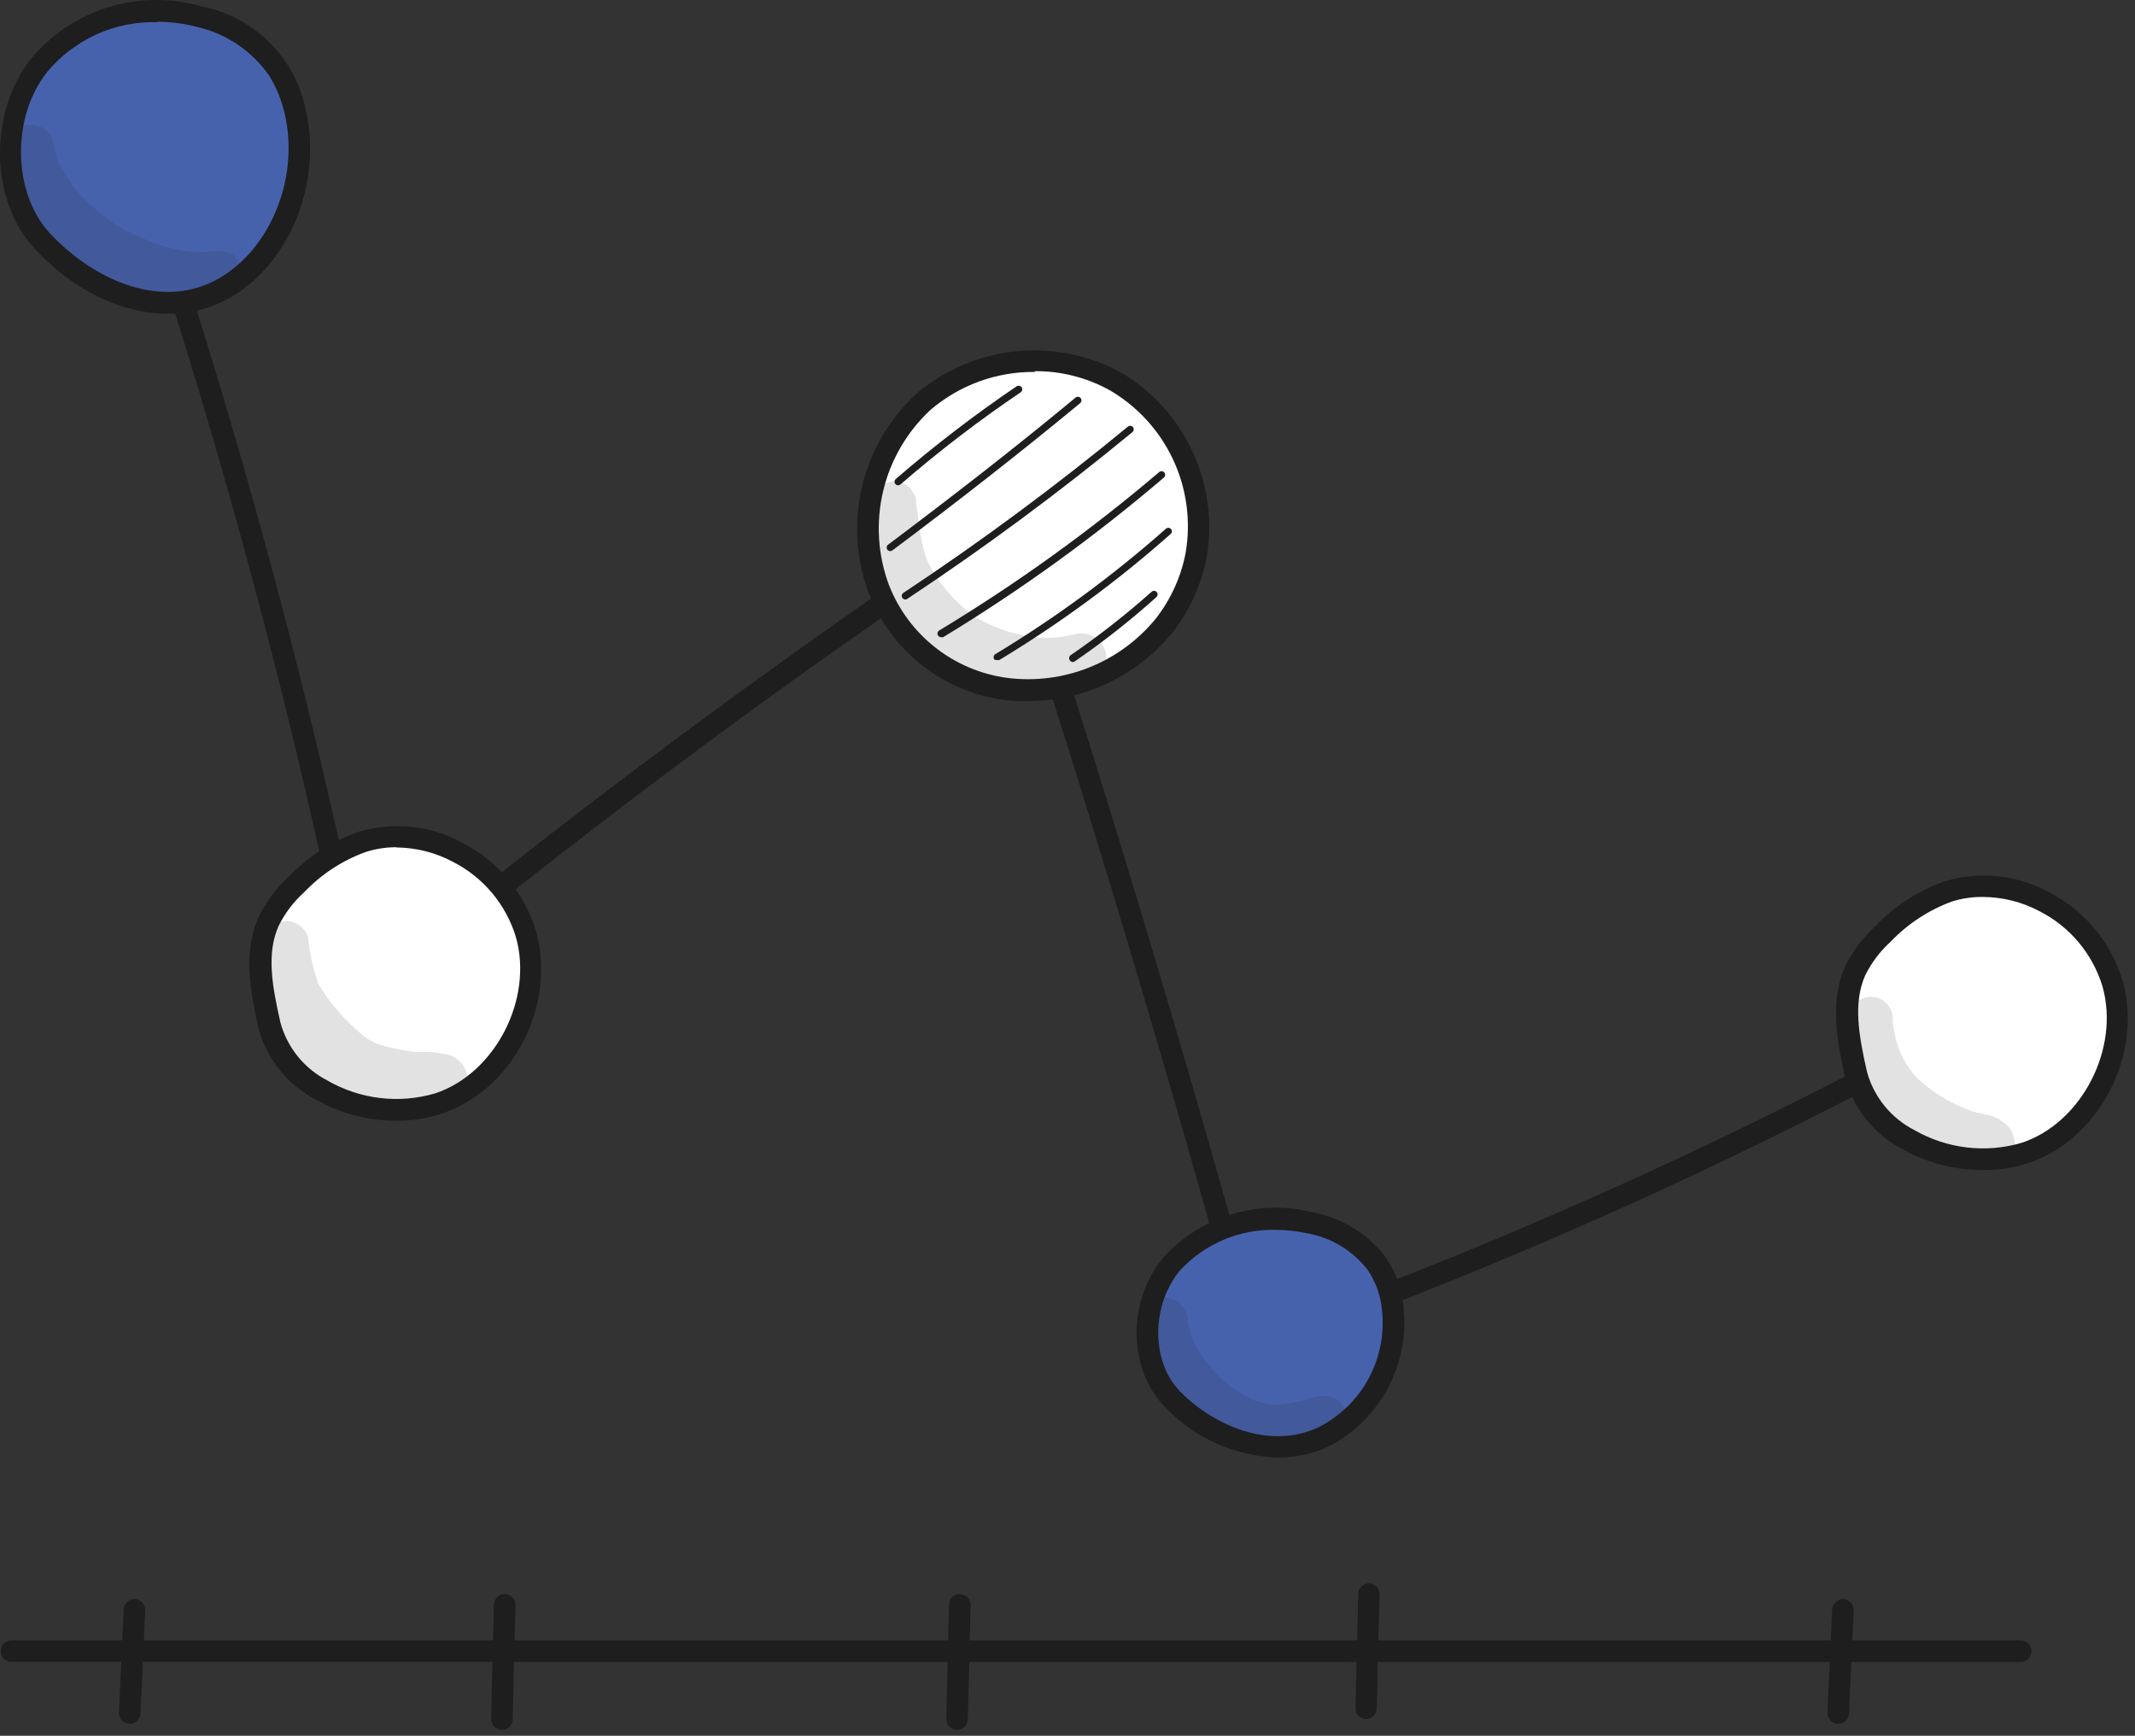 <?xml version="1.0" encoding="UTF-8"?> <svg xmlns="http://www.w3.org/2000/svg" width="107" height="87" viewBox="0 0 107 87" fill="none"><rect x="0" y="0" width="107" height="87" fill="#333333" stroke="none"/> <path d="M13.118 49.895C12.923 48.93 12.963 47.934 13.235 46.988C13.506 46.043 14 45.176 14.676 44.462C15.715 43.297 17.099 42.495 18.627 42.172C20.154 41.857 21.744 42.082 23.124 42.808C23.672 43.097 24.175 43.463 24.619 43.896C25.422 44.679 26.013 45.653 26.336 46.727C26.649 47.811 26.697 48.955 26.475 50.062C26.254 51.169 25.77 52.207 25.064 53.088C24.353 53.942 23.444 54.609 22.416 55.03C21.388 55.451 20.273 55.614 19.167 55.505C17.819 55.257 16.413 54.99 15.312 54.137C14.057 53.062 13.27 51.54 13.118 49.895Z" fill="white"></path> <path d="M43.569 27.784C43.336 26.707 43.389 25.589 43.721 24.539C44.076 23.107 44.75 21.774 45.693 20.64C46.643 19.504 47.947 18.72 49.396 18.413C50.43 18.27 51.478 18.27 52.513 18.413C53.52 18.434 54.514 18.65 55.439 19.05C55.785 19.233 56.115 19.446 56.425 19.686C57.418 20.375 58.28 21.237 58.969 22.23C59.764 23.542 60.119 25.073 59.981 26.6C59.834 28.12 59.347 29.588 58.556 30.894C58.222 31.509 57.793 32.068 57.283 32.548C56.392 33.262 55.35 33.764 54.236 34.017C52.757 34.521 51.17 34.624 49.637 34.316C47.831 33.839 46.406 32.472 45.184 31.053C44.281 30.029 43.41 28.763 43.569 27.784Z" fill="white"></path> <path d="M57.735 68.145C57.502 67.108 57.54 66.028 57.843 65.009C58.382 63.933 59.254 63.06 60.33 62.522C61.009 62.078 61.743 61.723 62.512 61.466C63.377 61.197 64.294 61.138 65.186 61.293C66.079 61.448 66.921 61.812 67.646 62.356C68.361 62.913 68.918 63.646 69.264 64.484C69.61 65.322 69.732 66.235 69.618 67.134C69.485 67.843 69.272 68.534 68.982 69.195C68.685 70.136 68.156 70.987 67.442 71.669C66.952 72.043 66.385 72.304 65.782 72.432C64.913 72.641 64.012 72.676 63.13 72.535C62.248 72.394 61.403 72.08 60.642 71.612C59.328 70.796 58.309 69.581 57.735 68.145Z" fill="#527BEF" fill-opacity="0.65"></path> <path d="M45.012 24.323C45.056 24.321 45.098 24.305 45.133 24.278C47.047 22.62 49.058 21.077 51.157 19.66C51.176 19.647 51.193 19.63 51.205 19.61C51.218 19.59 51.227 19.568 51.231 19.545C51.235 19.522 51.234 19.499 51.229 19.476C51.224 19.453 51.215 19.431 51.201 19.412C51.174 19.373 51.134 19.347 51.087 19.337C51.041 19.328 50.993 19.336 50.953 19.361C48.846 20.789 46.823 22.34 44.898 24.005C44.868 24.028 44.847 24.06 44.836 24.096C44.826 24.132 44.827 24.17 44.84 24.205C44.853 24.24 44.876 24.271 44.907 24.292C44.938 24.313 44.975 24.324 45.012 24.323Z" fill="#1E1E1E"></path> <path d="M44.618 27.624C44.657 27.624 44.695 27.611 44.726 27.586C47.906 25.207 51.087 22.726 54.134 20.207C54.152 20.192 54.167 20.173 54.179 20.152C54.19 20.132 54.197 20.109 54.199 20.085C54.202 20.061 54.199 20.038 54.193 20.015C54.186 19.992 54.174 19.971 54.159 19.953C54.144 19.934 54.126 19.919 54.105 19.908C54.084 19.896 54.061 19.89 54.037 19.887C54.014 19.885 53.99 19.887 53.967 19.894C53.944 19.901 53.923 19.912 53.905 19.927C50.839 22.472 47.677 24.921 44.509 27.3C44.472 27.328 44.446 27.369 44.439 27.416C44.432 27.462 44.444 27.51 44.471 27.548C44.488 27.571 44.51 27.59 44.535 27.603C44.561 27.616 44.589 27.624 44.618 27.624Z" fill="#1E1E1E"></path> <path d="M45.375 30.048C45.409 30.046 45.442 30.035 45.471 30.016C49.375 27.427 53.141 24.637 56.755 21.657C56.773 21.642 56.788 21.624 56.799 21.603C56.81 21.582 56.817 21.56 56.819 21.536C56.821 21.513 56.818 21.49 56.811 21.467C56.804 21.445 56.793 21.424 56.778 21.406C56.763 21.388 56.744 21.373 56.724 21.363C56.703 21.352 56.68 21.345 56.657 21.343C56.633 21.341 56.61 21.343 56.587 21.351C56.565 21.358 56.544 21.369 56.526 21.384C52.923 24.355 49.167 27.137 45.273 29.717C45.254 29.73 45.237 29.747 45.224 29.766C45.21 29.785 45.201 29.807 45.196 29.831C45.192 29.854 45.191 29.877 45.196 29.9C45.2 29.924 45.21 29.945 45.223 29.965C45.239 29.991 45.261 30.012 45.288 30.026C45.315 30.041 45.345 30.048 45.375 30.048Z" fill="#1E1E1E"></path> <path d="M47.174 31.937C47.205 31.946 47.239 31.946 47.27 31.937C51.166 29.571 54.865 26.895 58.332 23.935C58.368 23.904 58.39 23.859 58.394 23.812C58.398 23.764 58.382 23.717 58.351 23.68C58.32 23.644 58.275 23.622 58.228 23.618C58.18 23.615 58.133 23.63 58.096 23.661C54.641 26.599 50.954 29.254 47.072 31.6C47.052 31.612 47.033 31.628 47.019 31.647C47.005 31.666 46.994 31.688 46.988 31.711C46.982 31.734 46.981 31.758 46.984 31.782C46.988 31.805 46.996 31.828 47.009 31.848C47.026 31.877 47.05 31.9 47.079 31.915C47.108 31.931 47.141 31.939 47.174 31.937Z" fill="#1E1E1E"></path> <path d="M49.987 33.082C50.018 33.091 50.051 33.091 50.082 33.082C53.132 31.239 56.009 29.123 58.676 26.759C58.694 26.743 58.708 26.724 58.718 26.702C58.727 26.68 58.732 26.656 58.732 26.632C58.732 26.608 58.727 26.584 58.718 26.562C58.708 26.541 58.694 26.521 58.676 26.505C58.643 26.473 58.598 26.455 58.552 26.455C58.506 26.455 58.461 26.473 58.428 26.505C55.774 28.854 52.912 30.957 49.879 32.79C49.839 32.816 49.811 32.856 49.8 32.902C49.79 32.949 49.797 32.997 49.821 33.038C49.843 33.059 49.869 33.074 49.898 33.082C49.927 33.09 49.958 33.09 49.987 33.082Z" fill="#1E1E1E"></path> <path d="M53.759 33.184C53.796 33.186 53.832 33.175 53.861 33.152C55.295 32.167 56.663 31.09 57.957 29.927C57.993 29.895 58.014 29.85 58.016 29.802C58.019 29.755 58.002 29.708 57.97 29.673C57.938 29.637 57.893 29.616 57.846 29.613C57.798 29.611 57.751 29.628 57.716 29.66C56.431 30.804 55.075 31.866 53.657 32.84C53.638 32.854 53.621 32.871 53.609 32.891C53.596 32.91 53.588 32.932 53.584 32.955C53.579 32.978 53.58 33.002 53.585 33.025C53.59 33.048 53.599 33.069 53.613 33.089C53.626 33.116 53.647 33.139 53.673 33.156C53.699 33.173 53.728 33.183 53.759 33.184Z" fill="#1E1E1E"></path> <path d="M19.879 56.173C20.635 56.179 21.387 56.063 22.106 55.83C25.7 54.653 27.92 50.365 26.857 46.657C26.573 45.715 26.101 44.84 25.472 44.084C24.843 43.328 24.068 42.706 23.193 42.255C22.4 41.816 21.527 41.541 20.626 41.446C19.724 41.351 18.813 41.438 17.945 41.701C16.613 42.175 15.41 42.955 14.434 43.979C13.816 44.551 13.31 45.235 12.945 45.995C12.131 47.814 12.615 49.945 12.945 51.504C13.149 52.276 13.512 52.996 14.01 53.62C14.508 54.243 15.132 54.755 15.84 55.123C17.073 55.816 18.465 56.177 19.879 56.173ZM19.879 42.477C20.872 42.487 21.848 42.738 22.723 43.209C23.468 43.593 24.129 44.122 24.667 44.766C25.204 45.409 25.607 46.154 25.852 46.956C26.743 50.073 24.816 53.813 21.8 54.805C20.909 55.066 19.974 55.144 19.051 55.035C18.128 54.926 17.238 54.631 16.431 54.169C15.852 53.875 15.341 53.463 14.931 52.959C14.521 52.455 14.222 51.87 14.052 51.243C13.639 49.417 13.346 47.795 13.963 46.409C14.278 45.774 14.709 45.204 15.236 44.729C16.094 43.825 17.15 43.133 18.321 42.706C18.814 42.547 19.329 42.466 19.848 42.465L19.879 42.477Z" fill="#1E1E1E"></path> <path d="M92.632 52.356C92.438 51.392 92.479 50.395 92.751 49.449C93.024 48.504 93.52 47.638 94.197 46.924C95.234 45.759 96.616 44.957 98.141 44.634C99.669 44.319 101.258 44.544 102.638 45.27C103.187 45.559 103.69 45.925 104.133 46.358C104.934 47.143 105.524 48.116 105.851 49.188C106.165 50.273 106.214 51.417 105.992 52.525C105.771 53.632 105.286 54.67 104.579 55.55C103.868 56.404 102.959 57.071 101.931 57.492C100.903 57.913 99.787 58.076 98.682 57.967C97.333 57.719 95.927 57.452 94.827 56.599C93.572 55.524 92.785 54.002 92.632 52.356Z" fill="white"></path> <path d="M99.394 58.648C100.152 58.654 100.906 58.538 101.627 58.304C105.214 57.127 107.434 52.84 106.372 49.131C106.087 48.19 105.616 47.315 104.987 46.559C104.357 45.802 103.582 45.18 102.708 44.729C101.914 44.292 101.041 44.018 100.14 43.923C99.239 43.828 98.328 43.914 97.46 44.176C96.128 44.65 94.925 45.43 93.949 46.453C93.333 47.028 92.828 47.712 92.46 48.47C91.652 50.289 92.129 52.42 92.46 53.978C92.663 54.751 93.025 55.473 93.524 56.098C94.022 56.722 94.646 57.235 95.355 57.604C96.59 58.292 97.98 58.651 99.394 58.648ZM99.394 44.958C100.387 44.965 101.363 45.214 102.237 45.684C102.983 46.067 103.644 46.596 104.182 47.24C104.719 47.883 105.122 48.628 105.367 49.43C106.258 52.547 104.33 56.288 101.321 57.28C100.429 57.543 99.492 57.622 98.569 57.512C97.645 57.403 96.753 57.108 95.946 56.644C95.367 56.349 94.857 55.936 94.447 55.432C94.037 54.928 93.738 54.344 93.567 53.718C93.154 51.892 92.867 50.27 93.478 48.889C93.792 48.252 94.224 47.681 94.75 47.204C95.611 46.3 96.669 45.607 97.842 45.181C98.334 45.028 98.847 44.953 99.362 44.958H99.394Z" fill="#1E1E1E"></path> <path d="M51.481 35.143C52.875 35.147 54.252 34.841 55.512 34.245C56.772 33.65 57.884 32.781 58.765 31.701C59.628 30.598 60.215 29.305 60.476 27.929C60.783 26.123 60.532 24.266 59.755 22.607C58.979 20.947 57.715 19.564 56.132 18.642C54.514 17.776 52.673 17.419 50.849 17.616C49.026 17.814 47.304 18.557 45.909 19.749C44.564 20.994 43.621 22.611 43.201 24.395C42.781 26.178 42.902 28.047 43.549 29.761C44.102 31.176 45.025 32.417 46.221 33.353C47.417 34.29 48.843 34.888 50.349 35.086C50.725 35.127 51.103 35.146 51.481 35.143ZM51.863 18.604C53.17 18.594 54.458 18.921 55.603 19.552C56.997 20.36 58.109 21.575 58.792 23.034C59.474 24.493 59.693 26.126 59.42 27.713C59.19 28.917 58.675 30.049 57.919 31.014C57.032 32.097 55.886 32.936 54.586 33.455C53.287 33.973 51.877 34.153 50.489 33.979C49.175 33.805 47.931 33.282 46.887 32.464C45.843 31.646 45.037 30.564 44.554 29.329C43.992 27.825 43.889 26.187 44.258 24.625C44.627 23.062 45.452 21.644 46.628 20.55C48.084 19.301 49.944 18.623 51.863 18.642V18.604Z" fill="#1E1E1E"></path> <path d="M64.032 73.056C64.911 73.066 65.781 72.877 66.576 72.502C67.937 71.805 69.032 70.681 69.694 69.303C70.355 67.924 70.547 66.367 70.24 64.869C70.099 64.212 69.833 63.588 69.458 63.03C68.555 61.839 67.239 61.029 65.768 60.76C64.453 60.431 63.074 60.461 61.774 60.846C60.474 61.231 59.301 61.956 58.377 62.948C56.468 65.136 56.513 68.603 58.377 70.517C59.852 72.078 61.885 72.99 64.032 73.056ZM63.943 61.644C64.469 61.644 64.993 61.702 65.507 61.815C66.712 62.027 67.794 62.68 68.542 63.647C68.844 64.095 69.06 64.596 69.178 65.123C69.435 66.381 69.274 67.688 68.718 68.845C68.162 70.002 67.242 70.945 66.099 71.529C63.669 72.687 60.864 71.478 59.159 69.76C57.67 68.259 57.683 65.403 59.159 63.654C59.769 62.999 60.511 62.482 61.335 62.135C62.16 61.789 63.048 61.621 63.943 61.644Z" fill="#1E1E1E"></path> <path d="M0.847 9.469C0.662 8.121 0.478 6.708 0.917 5.449C1.413 4.037 2.609 3.089 3.792 2.313C4.577 1.763 5.433 1.323 6.336 1.002C7.365 0.68 8.458 0.624 9.514 0.84C10.57 1.056 11.554 1.536 12.373 2.237C13.236 2.997 13.904 3.952 14.321 5.024C14.738 6.095 14.893 7.251 14.771 8.394C14.63 9.29 14.393 10.169 14.065 11.015C13.746 12.19 13.143 13.269 12.309 14.157C11.757 14.62 11.103 14.945 10.401 15.105C9.37 15.35 8.298 15.374 7.257 15.176C6.215 14.977 5.227 14.561 4.358 13.954C2.758 12.851 1.533 11.287 0.847 9.469Z" fill="#527BEF" fill-opacity="0.65"></path> <path d="M8.403 15.723C9.381 15.737 10.349 15.519 11.227 15.086C14.408 13.477 16.176 9.298 15.33 5.545C15.078 4.253 14.446 3.067 13.516 2.137C12.585 1.206 11.399 0.575 10.108 0.322C8.578 -0.121 6.952 -0.107 5.429 0.362C3.907 0.831 2.555 1.735 1.539 2.962C-0.573 5.665 -0.503 9.997 1.692 12.415C3.645 14.552 6.107 15.723 8.403 15.723ZM7.875 1.092C8.536 1.089 9.195 1.173 9.834 1.34C11.319 1.67 12.624 2.547 13.492 3.795C13.866 4.4 14.133 5.065 14.281 5.761C15.019 9.03 13.46 12.688 10.738 14.081C7.881 15.532 4.542 13.909 2.468 11.658C0.636 9.641 0.56 5.882 2.366 3.604C3.036 2.799 3.879 2.155 4.834 1.724C5.788 1.292 6.828 1.082 7.875 1.111V1.092Z" fill="#1E1E1E"></path> <path d="M69.77 65.295C69.835 65.307 69.902 65.307 69.967 65.295C77.905 62.195 85.674 58.681 93.243 54.767C93.367 54.7 93.459 54.586 93.501 54.451C93.542 54.316 93.529 54.17 93.464 54.044C93.399 53.919 93.288 53.824 93.154 53.779C93.02 53.735 92.874 53.745 92.747 53.807C85.212 57.705 77.477 61.203 69.573 64.284C69.44 64.336 69.333 64.439 69.275 64.57C69.218 64.701 69.215 64.85 69.267 64.983C69.311 65.079 69.382 65.16 69.472 65.215C69.561 65.27 69.665 65.298 69.77 65.295Z" fill="#1E1E1E"></path> <path d="M61.112 61.612C61.161 61.622 61.211 61.622 61.259 61.612C61.392 61.576 61.506 61.489 61.576 61.37C61.646 61.252 61.667 61.11 61.634 60.976C59.153 52.159 56.494 43.266 53.733 34.532C53.69 34.396 53.593 34.282 53.466 34.217C53.338 34.151 53.19 34.139 53.053 34.183C52.916 34.227 52.803 34.323 52.737 34.45C52.671 34.578 52.659 34.727 52.703 34.863C55.464 43.578 58.116 52.465 60.597 61.269C60.637 61.372 60.708 61.461 60.8 61.523C60.892 61.584 61.002 61.615 61.112 61.612Z" fill="#1E1E1E"></path> <path d="M25.222 44.914C25.344 44.913 25.462 44.873 25.559 44.799C31.634 39.984 37.944 35.296 44.312 30.875C44.43 30.791 44.51 30.663 44.534 30.52C44.557 30.376 44.523 30.23 44.439 30.111C44.355 29.993 44.227 29.914 44.084 29.89C43.941 29.866 43.794 29.9 43.676 29.984C37.315 34.437 30.953 39.119 24.866 43.947C24.777 44.017 24.712 44.112 24.68 44.221C24.648 44.329 24.651 44.445 24.688 44.551C24.725 44.658 24.795 44.75 24.887 44.815C24.98 44.88 25.09 44.915 25.203 44.914H25.222Z" fill="#1E1E1E"></path> <path d="M16.597 43.374H16.711C16.85 43.344 16.97 43.26 17.047 43.141C17.123 43.021 17.149 42.877 17.119 42.738C15.07 33.483 12.583 24.208 9.74 15.175C9.721 15.105 9.688 15.039 9.643 14.982C9.598 14.924 9.541 14.876 9.477 14.841C9.413 14.806 9.343 14.784 9.27 14.777C9.198 14.77 9.124 14.777 9.055 14.799C8.985 14.821 8.921 14.857 8.865 14.905C8.81 14.952 8.765 15.01 8.732 15.076C8.7 15.141 8.681 15.213 8.677 15.285C8.673 15.358 8.684 15.431 8.709 15.5C11.546 24.501 14.021 33.744 16.069 42.967C16.098 43.085 16.166 43.189 16.262 43.263C16.358 43.337 16.476 43.377 16.597 43.374Z" fill="#1E1E1E"></path> <path d="M101.271 83.304C101.414 83.304 101.552 83.247 101.653 83.145C101.755 83.044 101.812 82.906 101.812 82.763C101.812 82.62 101.755 82.482 101.653 82.381C101.552 82.279 101.414 82.222 101.271 82.222H0.637C0.561 82.214 0.485 82.222 0.413 82.245C0.34 82.269 0.274 82.307 0.217 82.357C0.161 82.408 0.116 82.47 0.085 82.54C0.054 82.609 0.038 82.684 0.038 82.76C0.038 82.836 0.054 82.911 0.085 82.98C0.116 83.05 0.161 83.112 0.217 83.162C0.274 83.213 0.34 83.251 0.413 83.275C0.485 83.298 0.561 83.306 0.637 83.297L101.271 83.304Z" fill="#1E1E1E"></path> <path d="M92.129 86.401C92.266 86.402 92.398 86.349 92.498 86.254C92.597 86.159 92.657 86.03 92.663 85.893L92.905 80.715C92.91 80.572 92.859 80.432 92.763 80.326C92.666 80.221 92.532 80.157 92.39 80.148C92.248 80.146 92.11 80.198 92.005 80.294C91.9 80.39 91.835 80.522 91.823 80.664L91.588 85.842C91.585 85.912 91.595 85.983 91.62 86.05C91.644 86.116 91.681 86.177 91.729 86.229C91.777 86.281 91.835 86.323 91.899 86.353C91.963 86.383 92.033 86.399 92.103 86.401H92.129Z" fill="#1E1E1E"></path> <path d="M6.502 86.402C6.64 86.402 6.773 86.349 6.873 86.255C6.974 86.16 7.034 86.031 7.043 85.893L7.278 80.715C7.283 80.572 7.232 80.432 7.136 80.327C7.04 80.221 6.906 80.157 6.763 80.149C6.62 80.145 6.482 80.197 6.376 80.293C6.271 80.389 6.206 80.522 6.197 80.664L5.961 85.842C5.958 85.913 5.968 85.983 5.993 86.05C6.017 86.116 6.054 86.177 6.102 86.23C6.15 86.282 6.208 86.324 6.272 86.353C6.336 86.383 6.406 86.399 6.476 86.402H6.502Z" fill="#1E1E1E"></path> <path d="M47.964 86.707C48.105 86.707 48.241 86.651 48.342 86.553C48.443 86.454 48.501 86.32 48.505 86.179L48.644 80.454C48.646 80.383 48.634 80.312 48.608 80.246C48.583 80.18 48.544 80.119 48.495 80.068C48.446 80.016 48.387 79.975 48.322 79.946C48.257 79.918 48.187 79.902 48.116 79.9C48.046 79.898 47.975 79.909 47.909 79.934C47.843 79.959 47.782 79.997 47.731 80.045C47.679 80.094 47.638 80.152 47.609 80.217C47.58 80.281 47.565 80.351 47.563 80.422L47.423 86.147C47.421 86.218 47.434 86.289 47.459 86.355C47.485 86.421 47.523 86.482 47.572 86.533C47.621 86.584 47.68 86.626 47.745 86.654C47.81 86.683 47.88 86.699 47.951 86.7L47.964 86.707Z" fill="#1E1E1E"></path> <path d="M25.153 86.707C25.294 86.707 25.43 86.652 25.531 86.553C25.632 86.454 25.691 86.32 25.694 86.179L25.834 80.454C25.836 80.383 25.824 80.312 25.799 80.246C25.773 80.179 25.735 80.118 25.687 80.067C25.638 80.015 25.579 79.974 25.515 79.944C25.45 79.915 25.38 79.899 25.309 79.897C25.238 79.895 25.167 79.907 25.101 79.932C25.034 79.957 24.974 79.996 24.922 80.044C24.87 80.093 24.829 80.151 24.8 80.216C24.77 80.281 24.754 80.351 24.752 80.422L24.612 86.147C24.611 86.218 24.623 86.289 24.649 86.355C24.674 86.421 24.713 86.482 24.762 86.533C24.811 86.585 24.869 86.626 24.934 86.654C24.999 86.683 25.069 86.699 25.14 86.701L25.153 86.707Z" fill="#1E1E1E"></path> <path d="M68.459 86.166C68.6 86.165 68.734 86.109 68.835 86.011C68.936 85.912 68.995 85.779 68.999 85.638L69.139 79.913C69.141 79.842 69.129 79.772 69.103 79.705C69.078 79.639 69.039 79.579 68.99 79.527C68.941 79.476 68.882 79.435 68.817 79.406C68.752 79.377 68.683 79.362 68.612 79.36C68.47 79.36 68.335 79.415 68.234 79.514C68.133 79.612 68.074 79.747 68.071 79.888L67.931 85.613C67.929 85.684 67.942 85.755 67.967 85.821C67.993 85.887 68.031 85.948 68.08 85.999C68.129 86.05 68.188 86.092 68.253 86.12C68.318 86.149 68.388 86.165 68.459 86.166Z" fill="#1E1E1E"></path> <g opacity="0.13"> <path d="M93.338 50.054C93.538 49.965 93.76 49.94 93.975 49.98C94.19 50.021 94.387 50.127 94.54 50.283C94.733 50.481 94.846 50.744 94.859 51.021C94.859 51.103 94.859 51.186 94.859 51.275C94.859 51.364 94.922 51.688 94.967 51.854C95.123 52.699 95.531 53.477 96.137 54.087C96.875 54.766 97.74 55.294 98.681 55.639C99.197 55.868 99.846 55.817 100.291 56.179C100.582 56.336 100.801 56.599 100.902 56.914C101.002 57.229 100.976 57.571 100.829 57.867C100.682 58.163 100.425 58.39 100.113 58.5C99.802 58.61 99.459 58.595 99.159 58.457C97.322 58.201 95.627 57.326 94.356 55.976C93.815 55.289 93.402 54.512 93.135 53.68C92.877 53.023 92.712 52.334 92.645 51.631C92.588 51.04 92.683 50.276 93.338 50.054Z" fill="#1E1E1E"></path> </g> <g opacity="0.13"> <path d="M57.289 65.772C57.362 65.594 57.478 65.436 57.627 65.314C57.776 65.191 57.953 65.107 58.142 65.07C58.331 65.033 58.527 65.043 58.711 65.1C58.895 65.157 59.062 65.259 59.197 65.397C59.415 65.63 59.538 65.936 59.541 66.256C59.585 66.552 59.655 66.843 59.751 67.127C60.14 67.916 60.678 68.622 61.335 69.207C61.748 69.564 62.203 69.87 62.69 70.117C63.26 70.379 63.896 70.463 64.515 70.359C64.876 70.303 65.233 70.224 65.584 70.123C65.875 70.001 66.191 69.949 66.506 69.971C66.765 70.005 67.004 70.128 67.183 70.318C67.361 70.508 67.469 70.755 67.487 71.015C67.504 71.275 67.432 71.534 67.281 71.747C67.13 71.96 66.91 72.115 66.659 72.184C64.458 72.909 62.41 72.82 60.495 71.427C59.038 70.397 57.709 68.966 57.314 67.184C57.169 66.726 57.16 66.236 57.289 65.772Z" fill="#1E1E1E"></path> </g> <g opacity="0.13"> <path d="M43.727 25.538C43.727 25.34 43.765 25.143 43.797 24.946C43.81 24.893 43.829 24.842 43.855 24.793C43.895 24.659 43.972 24.538 44.077 24.444C44.28 24.245 44.553 24.134 44.837 24.134C45.121 24.134 45.394 24.245 45.597 24.444C46.094 25.15 45.826 24.94 45.947 25.48C45.858 24.806 46.03 25.964 46.049 26.225V26.352C46.342 27.942 46.386 28.108 47.105 29.163L47.207 29.297C47.636 29.855 48.132 30.36 48.683 30.798C49.788 31.515 51.068 31.92 52.385 31.969C52.852 31.977 53.318 31.923 53.772 31.81C53.936 31.754 54.109 31.733 54.282 31.747C54.455 31.761 54.623 31.809 54.776 31.891C54.929 31.972 55.064 32.084 55.172 32.219C55.281 32.354 55.361 32.51 55.407 32.677C55.453 32.844 55.464 33.019 55.44 33.19C55.416 33.362 55.357 33.527 55.267 33.675C55.177 33.823 55.058 33.951 54.917 34.052C54.776 34.152 54.615 34.223 54.446 34.259C52.844 34.683 51.155 34.64 49.577 34.135C47.999 33.63 46.598 32.684 45.54 31.409C44.919 30.719 44.418 29.93 44.058 29.074C43.707 27.93 43.594 26.727 43.727 25.538Z" fill="#1E1E1E"></path> </g> <g opacity="0.13"> <path d="M43.798 24.946C43.798 25.035 43.798 25.149 43.76 25.207C43.759 25.118 43.772 25.03 43.798 24.946Z" fill="#1E1E1E"></path> </g> <g opacity="0.13"> <path d="M13.206 50.206C13.226 49.96 13.343 49.731 13.531 49.57C13.371 48.957 13.277 48.328 13.251 47.694C13.022 46.32 14.523 45.582 15.331 46.721C15.391 46.823 15.434 46.935 15.458 47.051C15.458 47.051 15.458 47.109 15.458 47.178C15.539 47.868 15.695 48.546 15.922 49.201V49.252C16.111 49.587 16.323 49.909 16.559 50.213C17.079 50.883 17.677 51.49 18.34 52.019C18.454 52.096 18.664 52.204 18.798 52.274C18.931 52.344 19.135 52.395 19.307 52.439C19.801 52.573 20.305 52.669 20.814 52.725L20.585 52.694C20.677 52.713 20.771 52.725 20.865 52.732C21.443 52.7 22.022 52.756 22.583 52.897C22.887 53.027 23.138 53.258 23.293 53.551C23.447 53.844 23.495 54.181 23.429 54.506C23.363 54.831 23.188 55.123 22.931 55.333C22.675 55.542 22.354 55.657 22.023 55.658C21.175 55.732 20.321 55.709 19.478 55.588C18.571 55.364 17.71 54.983 16.934 54.462C16.8 54.373 16.673 54.278 16.546 54.176C16.418 54.334 16.247 54.451 16.054 54.514C15.861 54.577 15.655 54.584 15.458 54.532C14.822 54.309 14.459 53.483 14.078 52.929C13.774 52.341 13.533 51.723 13.359 51.084C13.243 50.807 13.19 50.507 13.206 50.206Z" fill="#1E1E1E"></path> </g> <g opacity="0.13"> <path d="M0.567 8.325V8.261C0.497 7.695 0.331 6.989 0.796 6.575C0.916 6.458 1.062 6.37 1.222 6.317C1.381 6.263 1.551 6.247 1.718 6.268C1.884 6.29 2.044 6.348 2.185 6.44C2.326 6.532 2.445 6.654 2.532 6.798C2.588 6.89 2.627 6.991 2.647 7.097C2.679 7.25 2.71 7.396 2.755 7.542C2.797 7.719 2.85 7.893 2.914 8.064C3.332 8.998 3.967 9.82 4.765 10.462C5.414 11.068 6.172 11.547 6.998 11.874C7.714 12.211 8.471 12.452 9.25 12.593C8.932 12.548 9.447 12.593 9.682 12.631C10.28 12.72 10.954 12.453 11.495 12.682C11.729 12.782 11.922 12.96 12.04 13.186C12.159 13.411 12.196 13.671 12.145 13.921C12.094 14.17 11.959 14.395 11.761 14.556C11.564 14.718 11.317 14.806 11.063 14.807C8.543 15.141 5.988 14.541 3.881 13.121C2.609 12.141 1.292 10.952 0.777 9.374C0.689 9.079 0.628 8.777 0.592 8.471C0.598 8.515 0.598 8.496 0.567 8.325Z" fill="#1E1E1E"></path> </g> <g opacity="0.13"> <path d="M0.566 8.324V8.471C0.562 8.401 0.562 8.331 0.566 8.261V8.324Z" fill="#1E1E1E"></path> </g> </svg> 